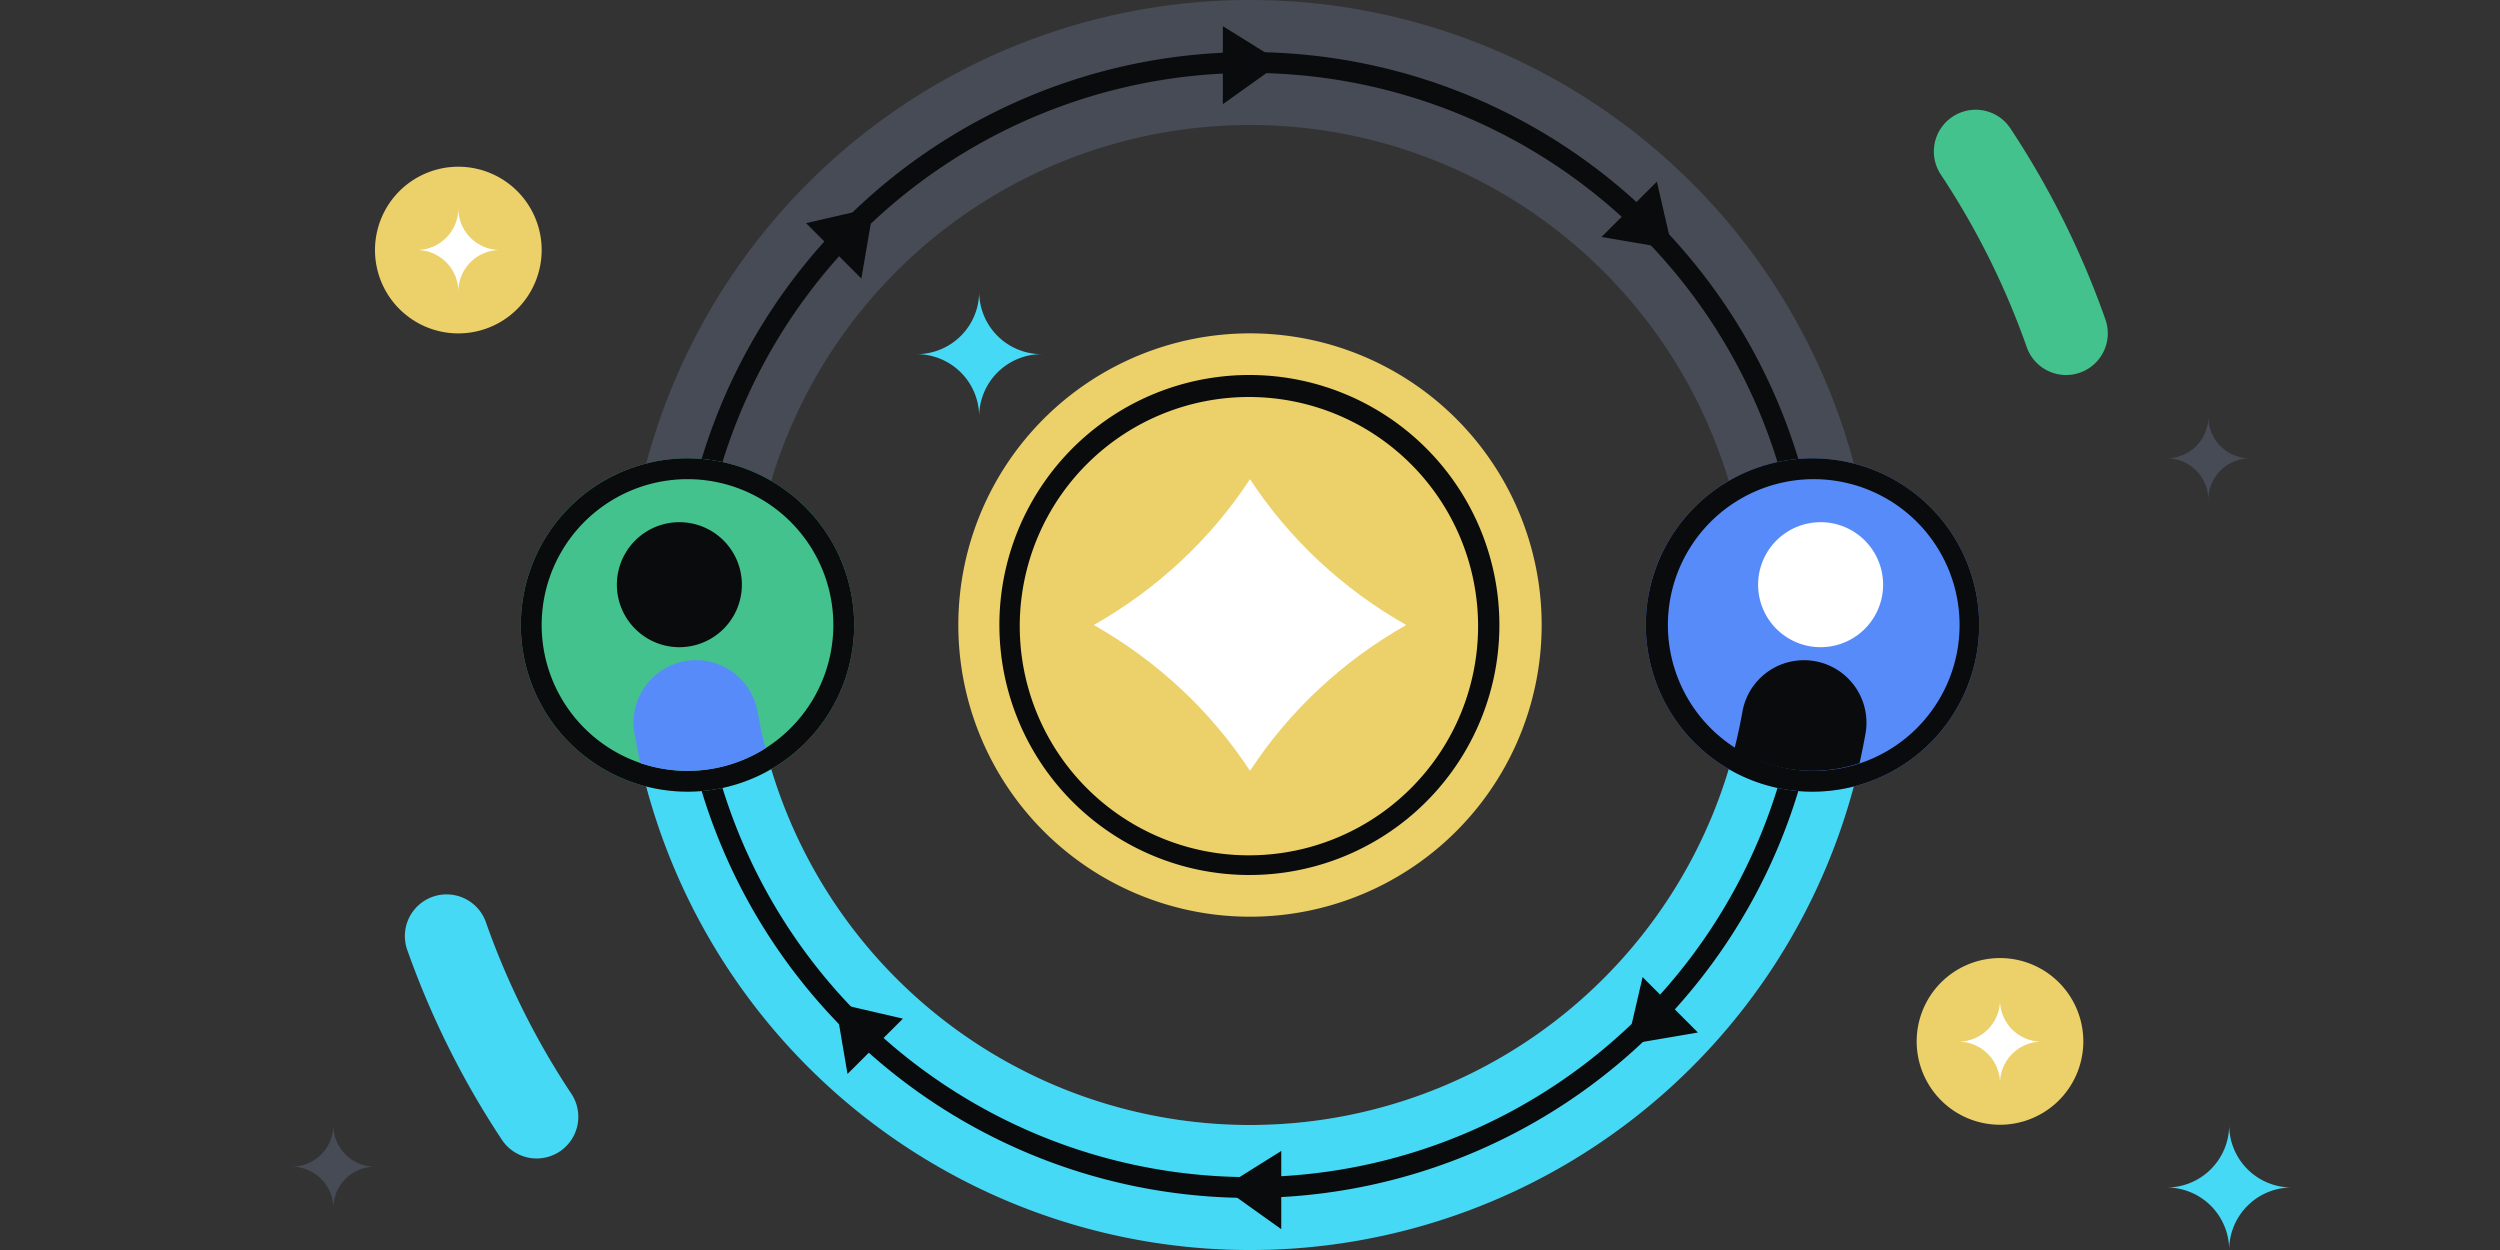 <svg xmlns="http://www.w3.org/2000/svg" fill="none" viewBox="0 0 240 120"><rect x="0" y="0" width="240" height="120" fill="#333333" stroke="none"/><g clip-path="url(#a)"><path fill="#464B55" fill-rule="evenodd" d="M120 12a47.999 47.999 0 0 0-33.941 81.941 48.002 48.002 0 0 0 73.852-7.274A48.002 48.002 0 0 0 120 12M60 60a60 60 0 1 1 120 0 60 60 0 0 1-120 0" clip-rule="evenodd"/><path fill="#45D9F5" fill-rule="evenodd" d="M72 60a48 48 0 1 0 96 0h12a60 60 0 0 1-17.574 42.426 59.996 59.996 0 0 1-84.852 0A60 60 0 0 1 60 60z" clip-rule="evenodd"/><path fill="#0A0B0D" fill-rule="evenodd" d="M120 7a53.001 53.001 0 1 0 0 106.002A53.001 53.001 0 0 0 120 7M65 60a55 55 0 1 1 110 0 55 55 0 0 1-110 0" clip-rule="evenodd"/><path fill="#ECD069" fill-rule="evenodd" d="M139.8 79.8a27.998 27.998 0 0 1-46.594-11.668A28 28 0 1 1 139.8 79.8" clip-rule="evenodd"/><path fill="#FFFFFF" d="M120 46c3.757 5.74 8.909 10.553 15 14-6.091 3.447-11.243 8.26-15 14-3.757-5.74-8.909-10.553-15-14 6.091-3.447 11.243-8.26 15-14"/><path fill="#0A0B0D" fill-rule="evenodd" d="M135.56 75.56a22 22 0 1 1-31.12-31.104 22 22 0 0 1 31.12 31.104M120 84a24 24 0 0 0 23.491-19.371 24 24 0 0 0-14.412-26.821 23.998 23.998 0 0 0-33.018 24.588A24 24 0 0 0 120 84" clip-rule="evenodd"/><path fill="#578BFA" d="M174 76a15.998 15.998 0 0 0 15.693-19.121 16.003 16.003 0 0 0-28.997-5.768A16 16 0 0 0 174 76"/><path fill="#0A0B0D" fill-rule="evenodd" d="M174 74a14 14 0 1 0 0-27.999A14 14 0 0 0 174 74m16-14a16 16 0 1 1-32 .001A16 16 0 0 1 190 60" clip-rule="evenodd"/><path fill="#0A0B0D" d="M178.52 73.26A14.1 14.1 0 0 1 174 74a13.93 13.93 0 0 1-7.48-2.16c.29-1.16.54-2.33.75-3.5a5.99 5.99 0 0 1 4.609-4.818 6 6 0 0 1 7.211 6.898c-.17.95-.36 1.9-.57 2.84"/><path fill="#FFFFFF" d="M174.779 62.13a6.002 6.002 0 0 0 5.885-7.17 6 6 0 0 0-4.714-4.715 6.002 6.002 0 0 0-7.171 5.885 5.997 5.997 0 0 0 6 6"/><path fill="#45D9F5" d="M94 40a6 6 0 0 0-6-6 6 6 0 0 0 6-6 6 6 0 0 0 6 6 6 6 0 0 0-6 6"/><path fill="#464B55" d="M32 116a4 4 0 0 0-4-4 3.997 3.997 0 0 0 4-4 4 4 0 0 0 4 4 3.997 3.997 0 0 0-4 4m180-68a3.997 3.997 0 0 0-4-4 4 4 0 0 0 4-4 3.997 3.997 0 0 0 4 4 4 4 0 0 0-4 4"/><path fill="#0A0B0D" d="M117.391 10V2.51l5.61 3.49zm5.61 108v-7.51l-5.61 3.51z"/><path fill="#45D9F5" d="M214 120a6 6 0 0 0-1.757-4.243A6 6 0 0 0 208 114a6 6 0 0 0 4.243-1.757A6 6 0 0 0 214 108c0 1.591.632 3.117 1.757 4.243A6 6 0 0 0 220 114a6 6 0 0 0-4.243 1.757A6 6 0 0 0 214 120"/><path fill="#44C28D" fill-rule="evenodd" d="M187.44 11.21a4 4 0 0 0-1.711 2.543 4 4 0 0 0 .591 3.007 75.2 75.2 0 0 1 8.25 16.57 4.004 4.004 0 0 0 5.105 2.445 4 4 0 0 0 2.445-5.105A83.3 83.3 0 0 0 193 12.33a3.99 3.99 0 0 0-4.113-1.719 4 4 0 0 0-1.447.599" clip-rule="evenodd"/><path fill="#45D9F5" fill-rule="evenodd" d="M53.74 110.54a4 4 0 0 0 1.11-5.54 74.5 74.5 0 0 1-8.24-16.57 4.004 4.004 0 0 0-7.55 2.66 83.3 83.3 0 0 0 9.13 18.34 4 4 0 0 0 5.55 1.11" clip-rule="evenodd"/><path fill="#ECD069" fill-rule="evenodd" d="M197.66 105.63a8.004 8.004 0 0 1-10.107.997 8.005 8.005 0 0 1-2.94-9.721 7.998 7.998 0 0 1 13.584-1.99 8.004 8.004 0 0 1-.537 10.714" clip-rule="evenodd"/><path fill="#FFFFFF" d="M192 96a3.997 3.997 0 0 0 4 4 4 4 0 0 0-2.828 1.172A4 4 0 0 0 192 104a4 4 0 0 0-1.172-2.828A4 4 0 0 0 188 100a4 4 0 0 0 4-4"/><path fill="#ECD069" fill-rule="evenodd" d="M49.66 29.66a8 8 0 1 1-11.32-11.308A8 8 0 0 1 49.66 29.66" clip-rule="evenodd"/><path fill="#FFFFFF" d="M44 20a4 4 0 0 0 4 4 4 4 0 0 0-4 4 4 4 0 0 0-4-4 4 4 0 0 0 4-4"/><path fill="#0A0B0D" d="m82.69 26.74-5.31-5.32 6.48-1.49zm80.309 72.38-5.31-5.32-1.5 6.48zm-9.259-76.37 5.32-5.31 1.49 6.47zM81.36 103.1l5.32-5.31-6.48-1.5z"/><path fill="#44C28D" d="M66 76a16 16 0 1 1 0-32 16 16 0 0 1 0 32"/><path fill="#0A0B0D" fill-rule="evenodd" d="M66 74a14 14 0 1 1 0-28 14 14 0 0 1 0 28M50 60a16 16 0 1 0 32 0 16 16 0 0 0-32 0" clip-rule="evenodd"/><path fill="#578BFA" d="M61.48 73.26c1.455.491 2.982.741 4.52.74a13.93 13.93 0 0 0 7.48-2.16c-.29-1.16-.54-2.33-.75-3.5a6 6 0 1 0-11.82 2.08c.17.95.36 1.9.57 2.84"/><path fill="#0A0B0D" d="M65.22 62.13a6 6 0 1 1 0-12 6 6 0 0 1 0 12"/></g><defs><clipPath id="a"><path fill="#FFFFFF" d="M0 0h240v120H0z"/></clipPath></defs></svg>
